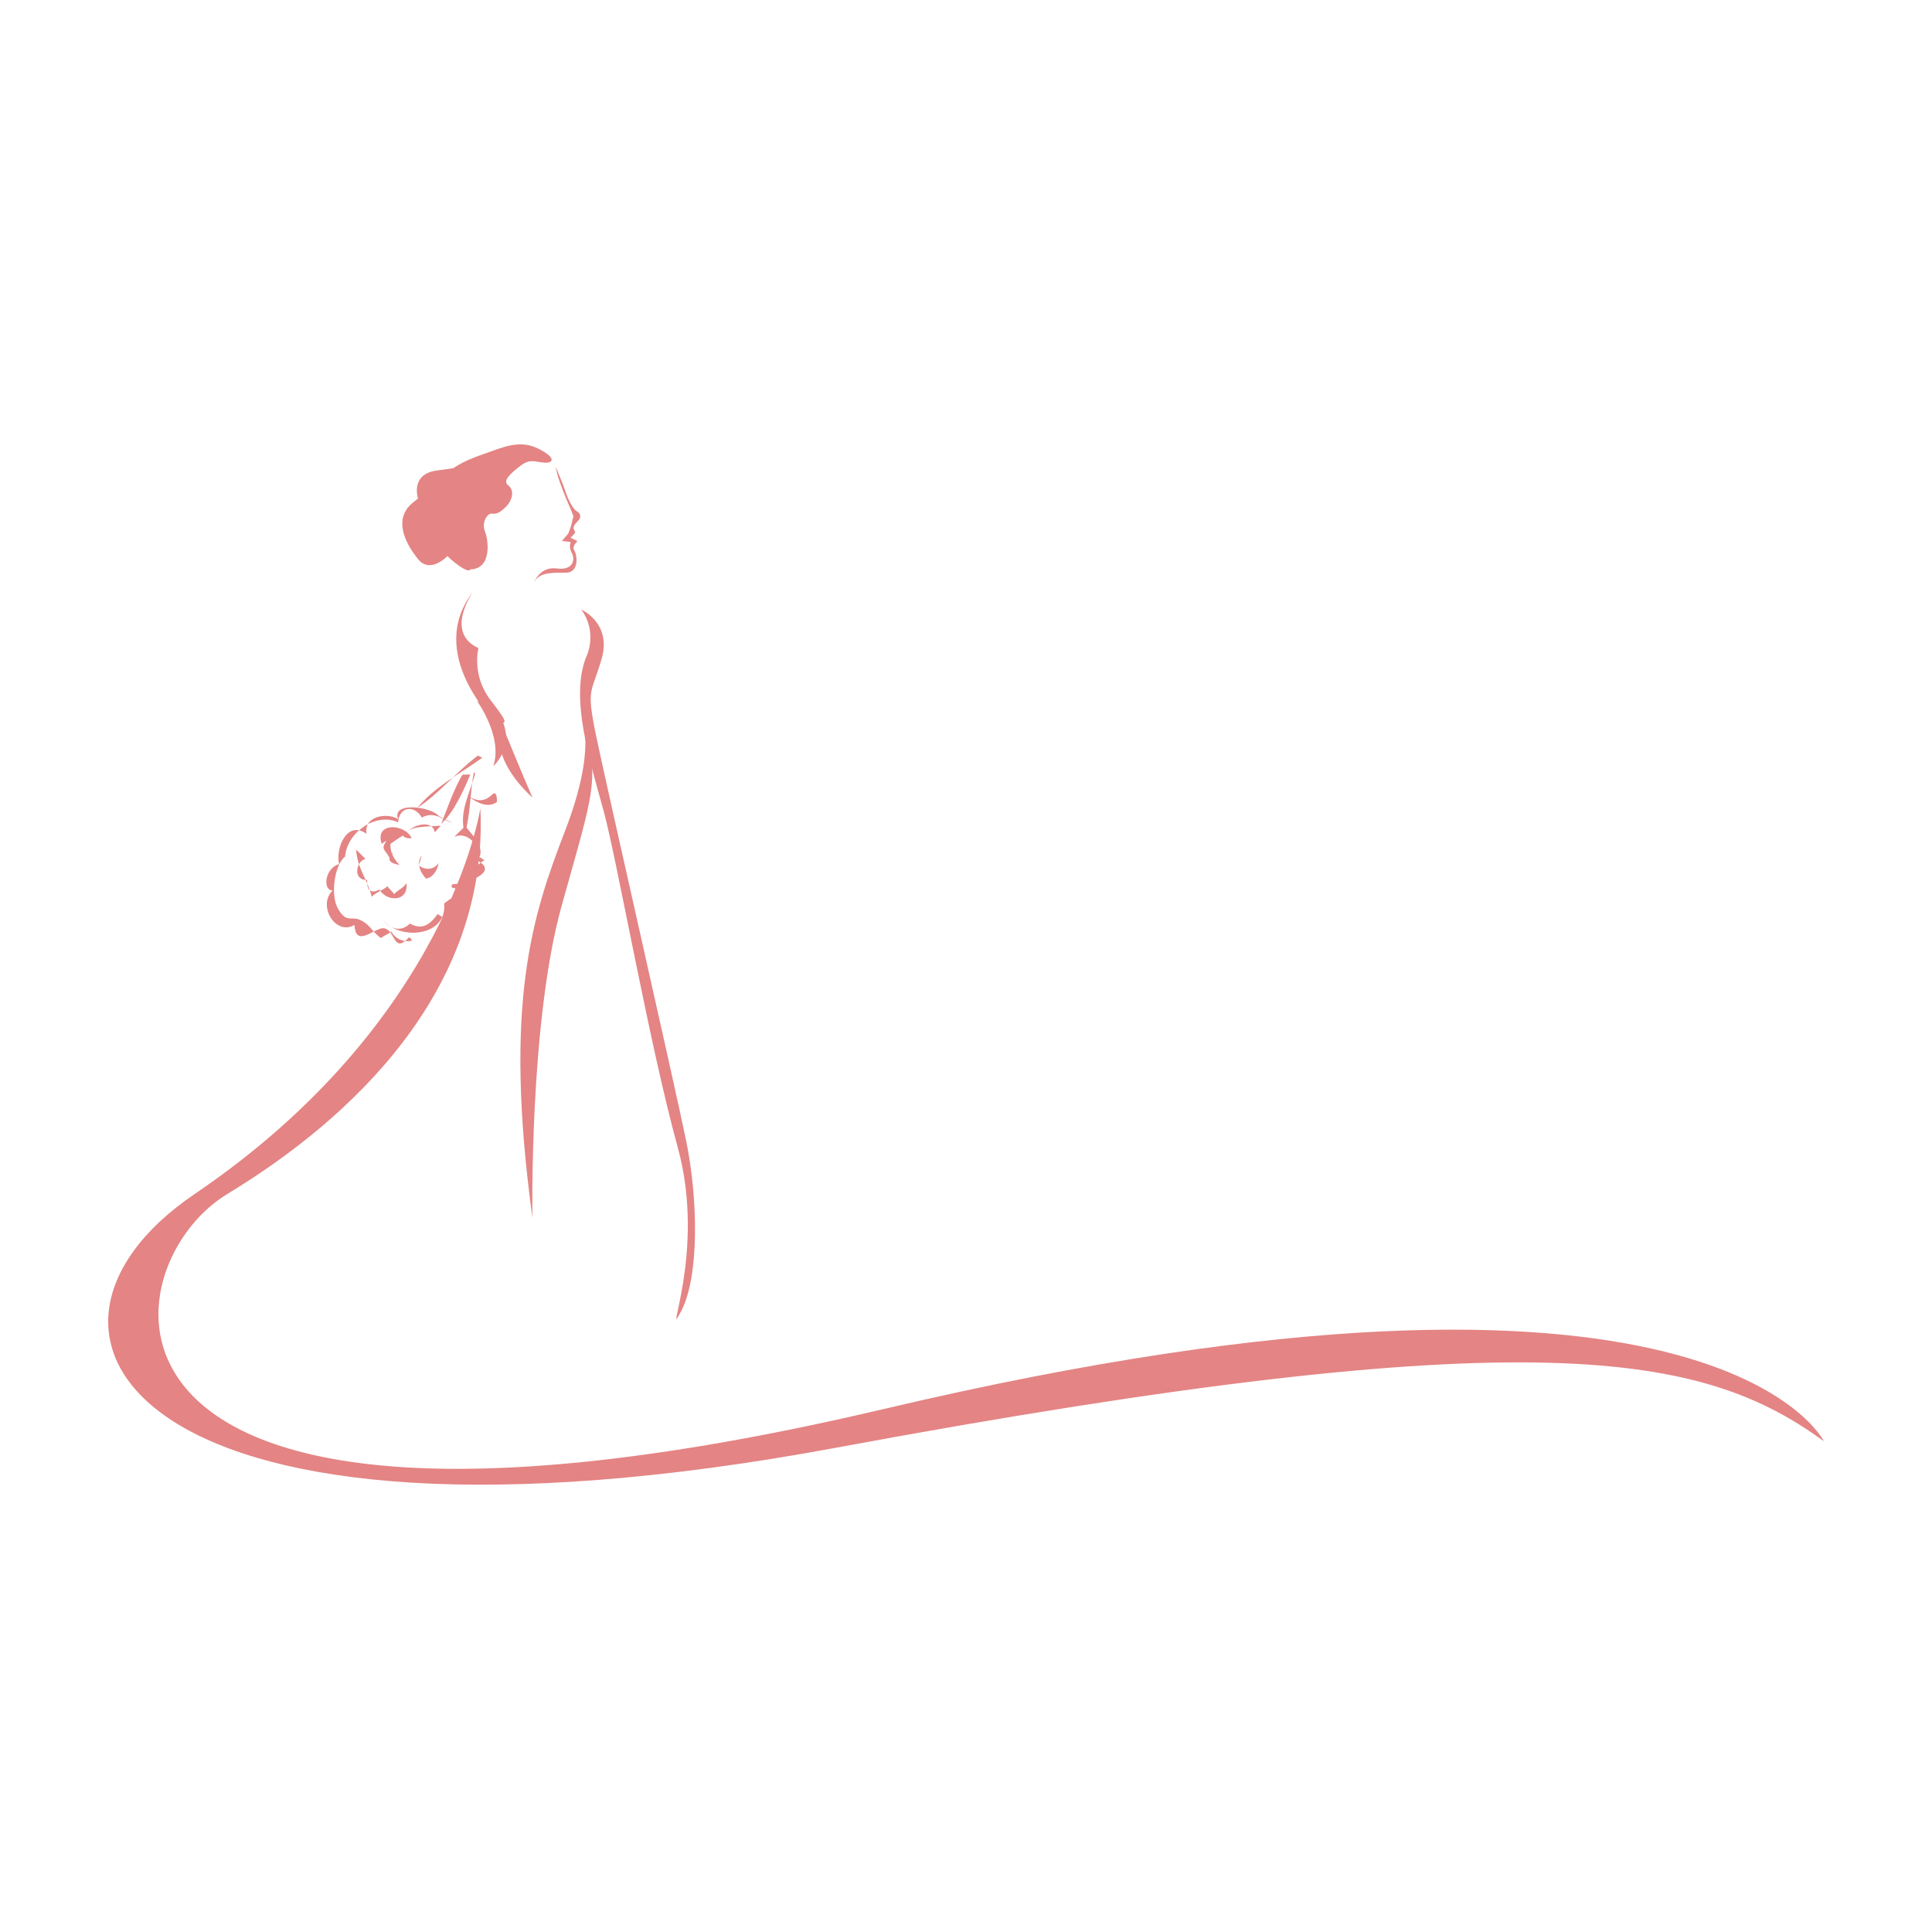 <svg width="500" height="500" viewBox="0 0 500 500" fill="none" xmlns="http://www.w3.org/2000/svg">
<rect width="500" height="500" fill="white"/>
<path d="M66.772 301.21H64.925V303.057H66.772V301.21Z" fill="white"/>
<path d="M150.455 157.762C150.455 157.762 158.338 161.23 155.731 170.397C153.124 179.563 151.634 177.643 154.241 190.277C156.849 202.911 174.54 280.39 177.581 295.253C180.623 310.117 181.058 330.184 176.278 339.35C171.436 348.516 182.858 324.052 175.409 296.988C167.96 269.923 159.642 222.296 156.166 209.662C152.69 197.028 147.413 180.43 151.758 169.901C151.758 169.963 154.8 163.832 150.455 157.762Z" fill="#E48484"/>
<path d="M128.416 187.114C128.416 187.114 109.856 169.278 122.457 153.113C122.457 153.113 114.884 163.642 123.823 167.729C123.823 167.729 122.022 174.604 126.802 180.983C131.644 187.3 131.396 187.3 128.416 187.114Z" fill="#E48484"/>
<path d="M121.712 147.354C121.712 147.354 121.65 148.345 118.981 146.549C116.374 144.691 115.815 143.886 115.815 143.886C115.815 143.886 111.345 148.655 108.18 144.691C104.952 140.666 101.724 134.534 106.628 130.261L108.18 129.022C108.18 129.022 106.069 122.705 113.021 121.776L117.367 121.157C117.367 121.157 119.415 119.485 124.816 117.627C130.154 115.769 134.313 113.725 139.093 116.016C143.873 118.308 143.438 119.918 140.893 119.732C138.348 119.546 137.293 118.679 134.872 120.414C132.513 122.21 129.844 124.377 131.52 125.616C133.196 126.855 132.699 129.456 130.775 131.314C128.913 133.11 128.168 132.986 127.174 132.924C126.181 132.862 124.567 135.092 125.498 137.507C126.43 139.799 127.361 147.231 121.712 147.354Z" fill="#E48484"/>
<path d="M143.811 120.785C143.811 120.785 145.797 125.492 146.356 127.226C146.915 128.96 148.156 131.685 149.336 132.366C150.515 133.047 150.205 134.162 149.77 134.596C149.336 135.029 148.653 135.896 148.653 135.896C148.653 135.896 148.28 136.578 148.529 137.073C148.777 137.569 149.087 137.569 148.591 138.188C148.094 138.745 147.66 139.179 147.66 139.179L149.46 140.046C149.46 140.046 147.908 141.408 148.591 142.399C149.274 143.328 150.205 148.345 146.17 148.221C142.135 148.159 139.031 148.283 138.038 151.194C138.038 151.194 139.404 146.549 143.997 147.106C148.591 147.726 148.839 144.629 147.97 143.081C147.101 141.532 147.722 140.294 147.722 140.294L145.425 139.984L147.039 138.126C147.039 138.126 147.163 137.878 147.66 136.516C148.094 135.153 148.156 134.162 148.405 133.791C148.591 133.357 144.494 125.306 143.811 120.785Z" fill="#E48484"/>
<path d="M124.32 209.163C124.32 209.163 116.189 264.408 50.39 308.999C-3.429 345.478 35.181 408.278 216.501 374.648C397.821 341.019 440.776 350.247 472 372.976C472 372.976 443.322 314.078 229.164 364.553C15.007 415.029 26.801 328.384 58.832 308.999C90.862 289.614 126.555 256.294 124.32 209.163Z" fill="#E48484"/>
<path d="M117.307 202.227C117.307 202.227 124.135 210.836 128.604 207.553C128.604 207.553 128.728 204.642 127.611 205.448C126.556 206.253 123.638 210.093 117.307 202.227Z" fill="#E48484"/>
<path d="M113.581 211.208C111.595 208.731 101.228 207.368 103.028 212.013C100.918 210.403 94.152 210.712 94.835 215.791C89.806 212.137 86.765 219.569 87.758 223.656C84.158 224.523 83.351 230.407 86.082 230.469C82.109 234.309 86.765 242.236 91.731 239.387C92.103 245.643 97.069 239.759 99.49 240.254C102.408 240.874 101.787 247.005 105.884 242.546C106.194 242.732 106.442 243.041 106.629 243.413C105.635 243.847 102.532 243.599 101.29 241.06C100.67 241.741 99.242 242.112 98.621 242.794C96.324 241.183 95.952 239.573 93.717 238.335C90.8 236.724 89.806 239.264 87.448 235.114C85.523 231.77 86.454 223.966 89.31 221.675C89.869 215.172 97.504 210.217 103.028 212.818C103.277 208.854 107.125 208.111 109.174 211.58C112.588 209.722 114.885 212.447 116.995 212.942" fill="#E48484"/>
<path d="M112.525 215.42C111.843 211.642 105.821 213.686 104.332 216.473C105.635 217.03 105.387 216.969 106.566 216.907C104.518 212.943 96.821 212.881 98.807 218.393C98.869 218.269 99.862 217.65 100.048 217.588C98.434 219.817 99.676 219.879 100.731 221.861C100.607 222.233 102.159 220.313 101.787 220.623C99.924 222.419 100.793 223.41 103.4 223.843C101.911 222.357 100.918 220.437 101.042 218.393C102.221 217.65 103.525 216.473 105.139 215.916C105.201 213.686 111.47 213.934 114.077 213.686" fill="#E48484"/>
<path d="M117.554 216.596C120.099 215.419 122.334 217.215 123.824 219.568C123.203 219.816 122.582 220.683 121.899 221.055C123.886 220.993 123.699 221.736 125.375 222.603C123.886 223.47 122.52 225.018 121.03 225.947C122.396 228.92 119.851 230.778 116.933 229.663C116.871 229.416 116.871 229.106 116.995 228.858C119.416 228.92 129.721 226.009 123.575 222.727C125.996 219.506 122.334 216.348 120.41 213.747" fill="#E48484"/>
<path d="M116.688 232.512C117.247 234.494 116.626 236.537 115.074 237.776C114.454 237.219 113.895 237.033 113.274 236.537C111.288 239.262 109.301 240.811 106.073 239.015C103.28 241.864 99.68 239.82 98.128 236.537C101.356 243.66 115.881 243.102 114.95 233.812" fill="#E48484"/>
<path d="M94.586 222.295C92.227 222.79 91.11 227.807 95.02 227.745C94.896 230.222 95.827 231.461 98.186 230.222C100.173 233.505 105.759 233.443 105.201 228.55C104.518 229.727 102.904 230.408 101.973 231.399C101.6 230.718 100.669 230.036 100.297 229.355C99.117 230.346 97.193 231.027 96.2 232.08C95.145 227.559 92.537 225.02 92.165 219.879" fill="#E48484"/>
<path d="M108.368 224.029C110.292 225.267 112.217 225.143 113.52 223.347C113.148 225.391 111.968 227.125 110.23 227.373C108.865 225.825 107.561 223.533 109.175 221.365" fill="#E48484"/>
<path d="M121.714 200.431C120.162 204.209 117.369 210.403 114.203 213.19C115.941 208.73 117.431 204.333 119.666 200.493" fill="#E48484"/>
<path d="M122.643 199.749C121.65 205.199 121.774 210.525 120.347 215.789C118.546 210.401 121.712 205.075 122.954 200.244" fill="#E48484"/>
<path d="M124.814 196.096C119.413 199.998 112.089 203.9 108.054 209.04C113.765 205.324 118.11 199.688 123.696 195.539" fill="#E48484"/>
<path d="M123.451 181.418C123.451 181.418 130.217 190.646 127.672 198.264C127.672 198.264 134.438 192.38 128.541 183.957" fill="#E48484"/>
<path d="M150.453 185.631C150.453 185.631 154.675 193.186 146.232 215.049C137.79 236.911 130.217 259.641 137.79 315.132C137.79 315.132 136.921 264.657 145.363 234.372C153.805 204.087 155.481 201.609 150.453 185.631Z" fill="#E48484"/>
<path d="M129.35 186.188C129.35 186.188 135.557 201.362 137.792 206.378C137.792 206.378 130.467 200.185 129.35 192.939" fill="#E48484"/>
</svg>
